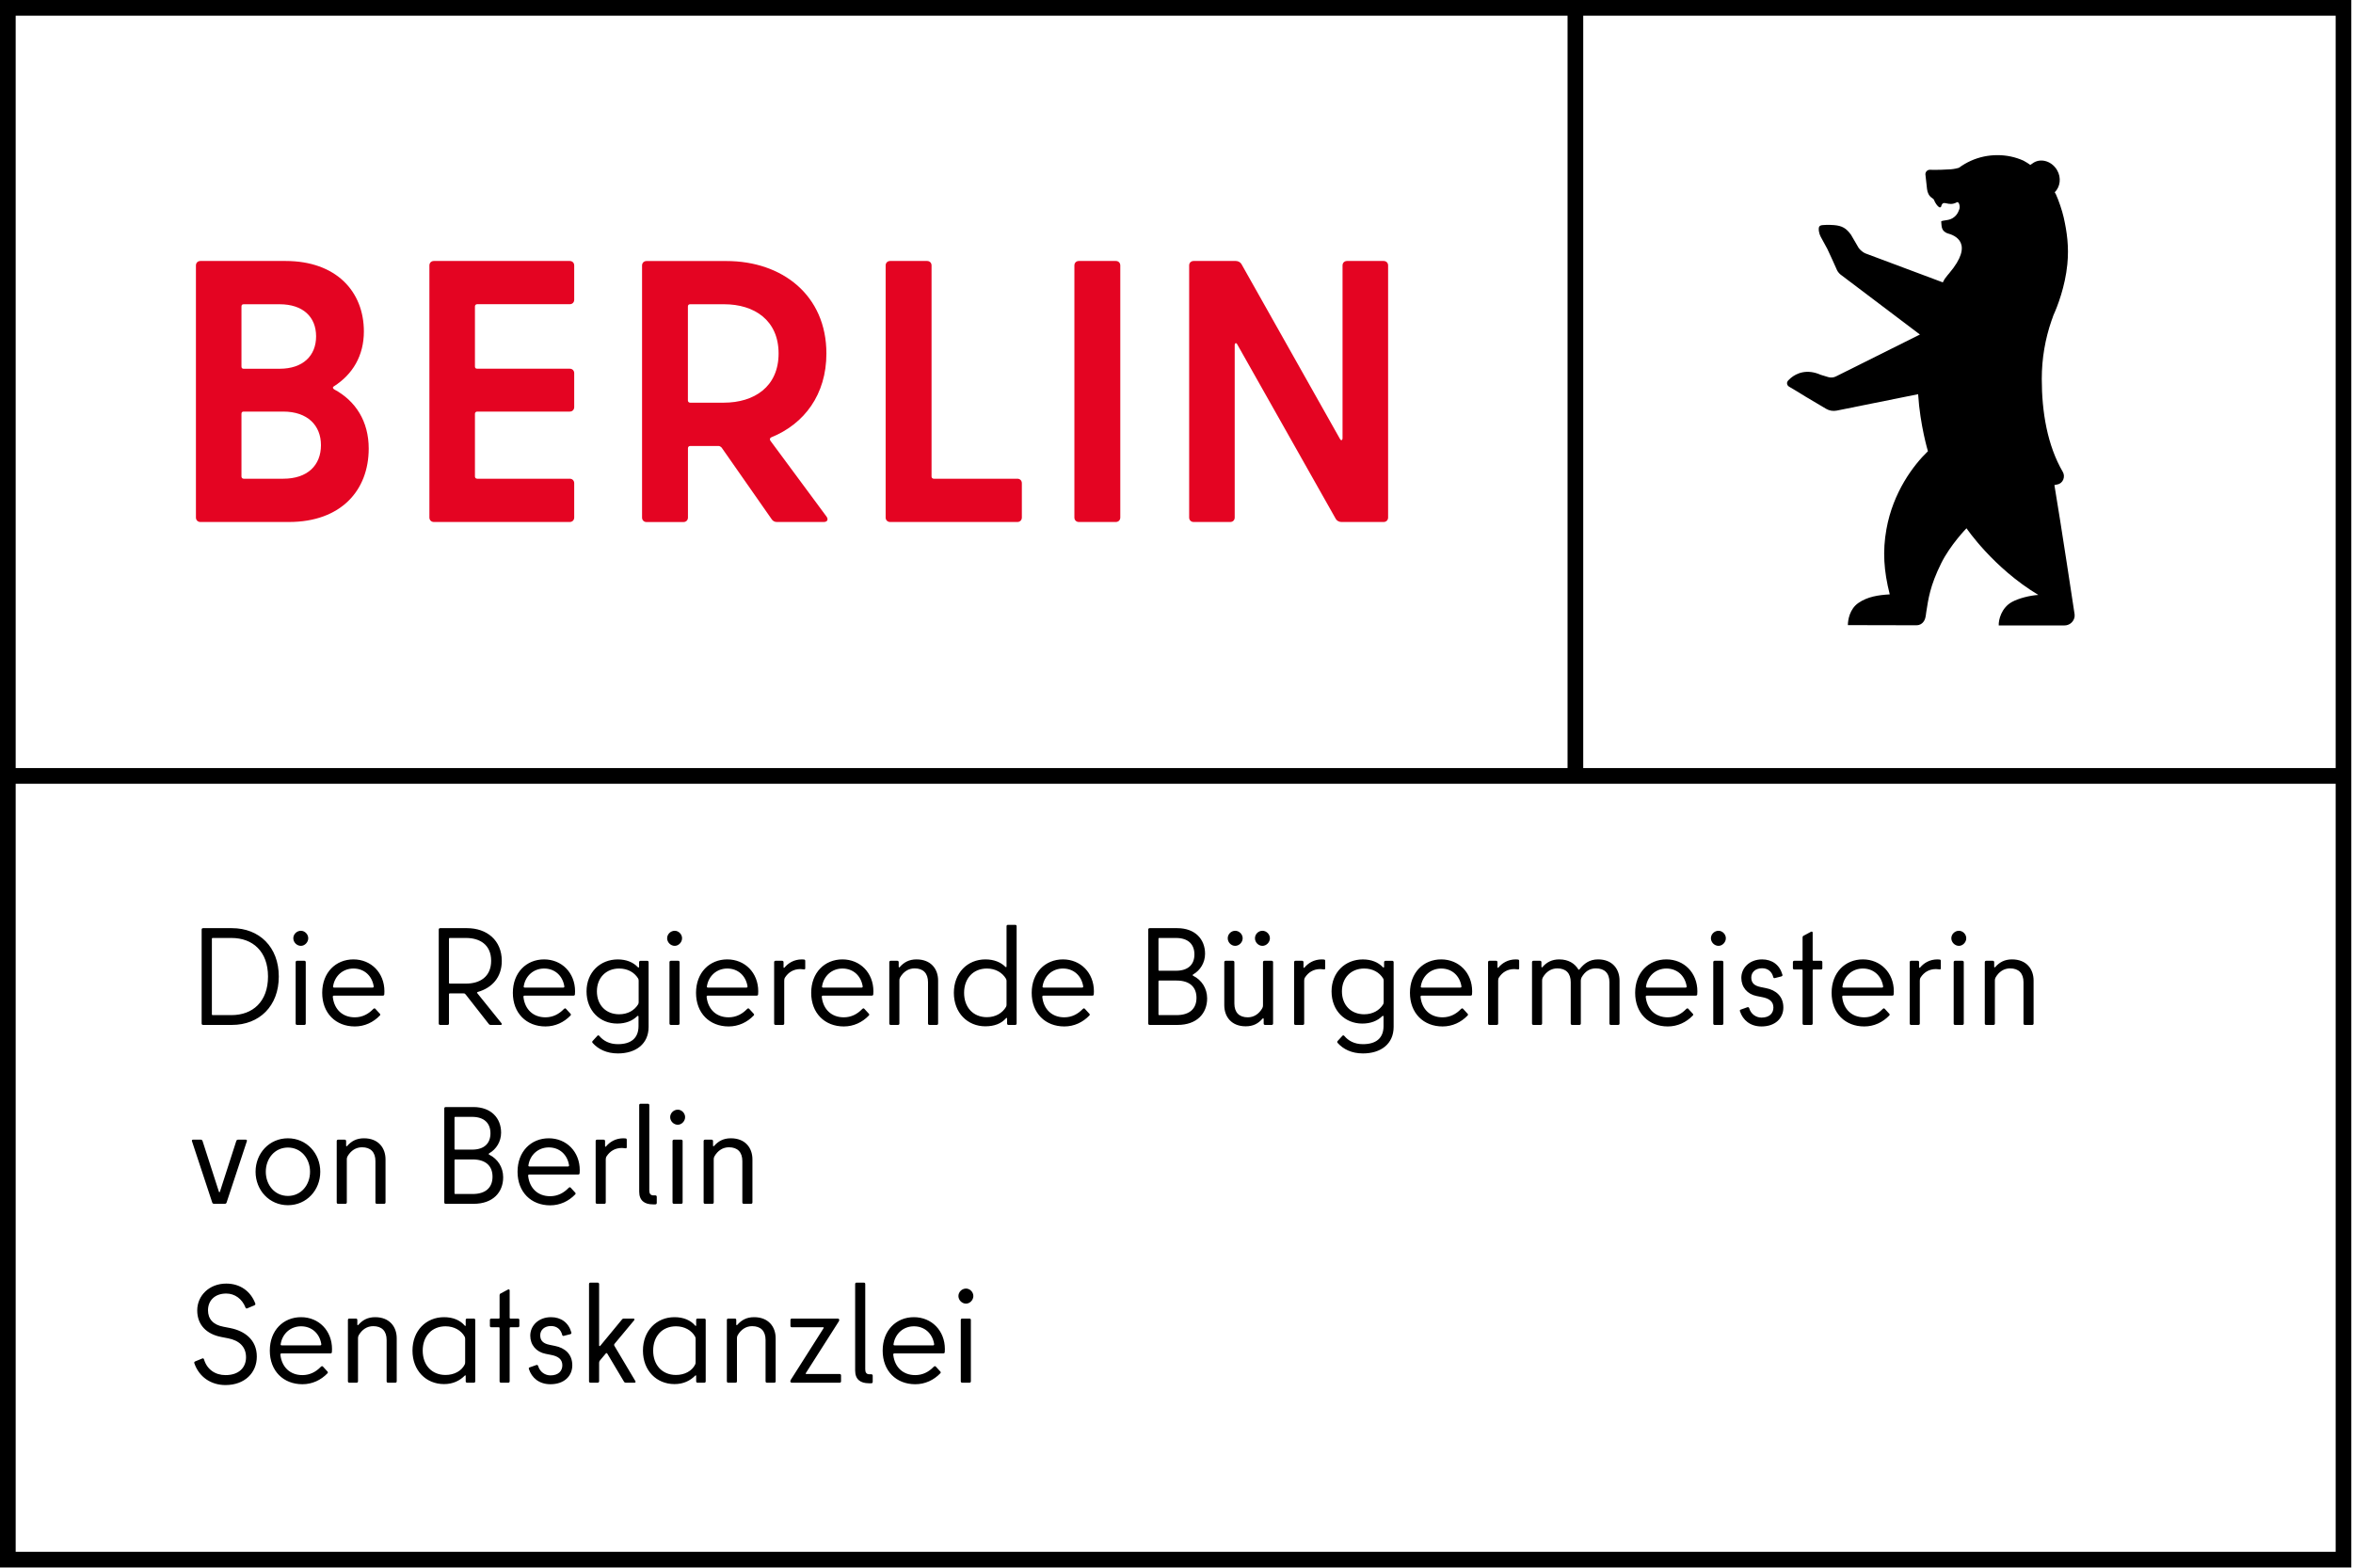 <svg xmlns="http://www.w3.org/2000/svg" width="851" height="567" viewBox="0 0 851 567"><g fill="none"><path fill="#000" d="M0,0 L0,566.93 L850.39,566.93 L850.39,0 L0,0 Z M5.67,5.67 L566.93,5.67 L566.93,277.8 L5.67,277.8 L5.67,5.67 Z M844.72,561.26 L5.67,561.26 L5.67,283.46 L844.73,283.46 L844.73,561.26 L844.72,561.26 Z M844.72,277.8 L572.6,277.8 L572.6,5.67 L844.73,5.67 L844.73,277.8 L844.72,277.8 Z"/><path fill="#E40422" d="M485.55,96.01 L485.55,158.44 C485.55,159.25 485.01,159.52 484.6,158.71 L448.97,95.47 C448.56,94.8 447.75,94.39 446.94,94.39 L431.7,94.39 C430.75,94.39 430.08,95.06 430.08,96.01 L430.08,187.17 C430.08,188.11 430.75,188.79 431.7,188.79 L444.93,188.79 C445.88,188.79 446.55,188.11 446.55,187.17 L446.55,124.87 C446.55,124.06 447.09,123.79 447.5,124.6 L483.13,187.71 C483.54,188.39 484.35,188.79 485.16,188.79 L500.41,188.79 C501.36,188.79 502.03,188.11 502.03,187.17 L502.03,96.01 C502.03,95.06 501.36,94.39 500.41,94.39 L487.18,94.39 C486.22,94.39 485.55,95.07 485.55,96.01 M390.19,188.79 L403.55,188.79 C404.49,188.79 405.17,188.11 405.17,187.17 L405.17,96.01 C405.17,95.06 404.5,94.39 403.55,94.39 L390.19,94.39 C389.25,94.39 388.57,95.06 388.57,96.01 L388.57,187.17 C388.57,188.11 389.25,188.79 390.19,188.79 M336.91,172.34 L336.91,96.01 C336.91,95.06 336.24,94.39 335.29,94.39 L321.93,94.39 C320.99,94.39 320.31,95.06 320.31,96.01 L320.31,187.17 C320.31,188.11 320.98,188.79 321.93,188.79 L367.95,188.79 C368.9,188.79 369.57,188.11 369.57,187.17 L369.57,174.76 C369.57,173.82 368.9,173.14 367.95,173.14 L337.72,173.14 C337.18,173.14 336.91,172.74 336.91,172.34 M249.61,110.04 L261.89,110.04 C272.82,110.04 281.59,115.84 281.59,127.84 C281.59,139.84 272.82,145.64 261.75,145.64 L249.6,145.64 C249.06,145.64 248.79,145.24 248.79,144.83 L248.79,110.85 C248.81,110.31 249.08,110.04 249.61,110.04 M280.93,188.79 L297.93,188.79 C299.28,188.79 299.68,187.84 298.88,186.77 L278.63,159.4 C278.36,159 278.36,158.46 278.9,158.19 C290.91,153.34 298.88,142.68 298.88,127.85 C298.88,106.81 282.95,94.41 262.71,94.41 L233.83,94.41 C232.88,94.41 232.21,95.08 232.21,96.03 L232.21,187.19 C232.21,188.13 232.88,188.81 233.83,188.81 L247.19,188.81 C248.13,188.81 248.81,188.13 248.81,187.19 L248.81,162.11 C248.81,161.57 249.21,161.3 249.62,161.3 L259.88,161.3 C260.29,161.3 260.69,161.57 260.96,161.84 L279.05,187.73 C279.44,188.38 280.12,188.79 280.93,188.79 M207.67,108.42 L207.67,96.01 C207.67,95.06 207,94.39 206.05,94.39 L156.92,94.39 C155.97,94.39 155.3,95.06 155.3,96.01 L155.3,187.17 C155.3,188.11 155.97,188.79 156.92,188.79 L206.05,188.79 C207,188.79 207.67,188.11 207.67,187.17 L207.67,174.76 C207.67,173.82 207,173.14 206.05,173.14 L172.58,173.14 C172.04,173.14 171.77,172.74 171.77,172.33 L171.77,149.67 C171.77,149.13 172.18,148.86 172.58,148.86 L206.05,148.86 C207,148.86 207.67,148.19 207.67,147.24 L207.67,134.97 C207.67,134.02 207,133.35 206.05,133.35 L172.58,133.35 C172.04,133.35 171.77,133.08 171.77,132.54 L171.77,110.83 C171.77,110.29 172.18,110.02 172.58,110.02 L206.05,110.02 C206.99,110.04 207.67,109.36 207.67,108.42 M102.45,173.14 L88.14,173.14 C87.6,173.14 87.33,172.74 87.33,172.33 L87.33,149.67 C87.33,149.13 87.6,148.86 88.14,148.86 L102.45,148.86 C111.22,148.86 116.08,153.85 116.08,161 C116.08,168.29 111.22,173.14 102.45,173.14 M101.1,110.04 C109.6,110.04 114.32,114.63 114.32,121.64 C114.32,128.65 109.6,133.37 101.1,133.37 L88.14,133.37 C87.6,133.37 87.33,133.1 87.33,132.56 L87.33,110.85 C87.33,110.31 87.6,110.04 88.14,110.04 L101.1,110.04 L101.1,110.04 Z M120.8,139.7 C127.55,135.39 131.6,128.64 131.6,119.88 C131.6,105.45 121.61,94.39 103.26,94.39 L72.48,94.39 C71.54,94.39 70.86,95.06 70.86,96.01 L70.86,187.17 C70.86,188.11 71.53,188.79 72.48,188.79 L104.47,188.79 C123.36,188.79 133.35,177.33 133.35,162.23 C133.35,152.39 128.63,144.97 120.8,140.79 C120.26,140.38 120.26,139.97 120.8,139.7"/><path fill="#000" d="M750.31,222.16 C750.31,222.16 745.35,189.29 743.01,175.44 C743.67,175.3 744.03,175.22 744.03,175.22 C746.2,174.84 747.02,172.36 746.05,170.69 C740.44,161.03 738.44,149 738.44,137.05 C738.44,129.68 739.67,122.6 741.95,116 C742.08,115.62 742.22,115.25 742.36,114.87 C742.44,114.64 742.6,114.13 742.64,114.05 C744.15,110.76 746.88,103.62 747.68,95.62 C748.33,89.15 747.51,83.75 746.38,78.69 C745.84,76.24 744.46,72.21 743.58,70.34 C743.43,70.07 743.28,69.8 743.13,69.54 C745.15,67.51 745.55,64.26 743.99,61.56 C742.16,58.4 738.4,57.15 735.59,58.77 C735.29,58.94 734.6,59.43 734.29,59.65 C733.78,59.27 733.48,59.09 733.48,59.09 C733.46,59.08 732.69,58.57 732.01,58.21 C732.01,58.21 731.75,58.08 731.75,58.07 C728.87,56.79 725.74,56.11 722.38,56.11 C720.74,56.11 719.14,56.28 717.58,56.6 C714.23,57.3 711.14,58.71 708.48,60.68 C707.09,61.12 705.6,61.23 705.6,61.23 L701.8,61.41 C700.01,61.49 697.97,61.4 697.97,61.4 C697.08,61.4 696.35,62.13 696.35,63.02 C696.35,63.1 696.94,68.33 696.94,68.34 C697.08,69.65 697.63,70.88 698.73,71.59 L698.86,71.68 C699.21,71.91 699.39,72.1 699.46,72.3 C699.88,73.44 700.73,74.57 701.3,74.92 C701.56,75.08 701.97,75 702.04,74.71 C702.76,71.86 704.46,74.94 707.7,73.18 C708.53,72.73 708.98,74.75 708.63,75.63 L708.33,76.39 C707.66,78.09 706.12,79.3 704.31,79.57 C702.88,79.78 702.05,79.92 702.07,80.12 C702.24,81.73 702.05,83.12 703.69,84.09 C704.17,84.35 704.41,84.41 704.41,84.41 C706.92,85.07 714.24,87.88 704.93,98.87 C704.93,98.87 704.05,99.86 703.36,100.84 C703.16,101.12 702.99,101.42 702.85,101.73 L702.66,102.13 L674.66,91.65 C673.82,91.32 672.73,90.4 672.21,89.66 L669.45,84.92 C667.74,82.55 666.24,81.65 663.27,81.41 C661.12,81.23 659.37,81.4 659.37,81.4 C658.54,81.44 658.06,81.64 657.88,82.12 C657.69,82.65 657.67,83.97 658.49,85.63 L660.89,90.04 C661.1,90.35 664.13,97.13 664.13,97.13 C664.43,97.97 664.95,98.7 665.63,99.27 C665.69,99.32 694.37,120.99 694.37,120.99 L664.08,136.1 C663.21,136.57 662.18,136.68 661.23,136.39 C660.12,136.05 658.53,135.57 658.52,135.57 C653.56,133.36 649.83,134.9 647.65,136.73 C647.63,136.75 646.79,137.54 646.79,137.54 C645.96,138.36 646.27,139.48 647.21,139.94 C647.21,139.94 651.99,142.75 653.04,143.47 L660.48,147.88 C661.63,148.55 663,148.77 664.31,148.5 L693.72,142.57 C694.43,153.83 697.27,163.19 697.27,163.19 C691.97,168.29 684.66,178.02 682.26,191.38 C680.83,199.32 681.3,206.52 683.46,214.97 C679.35,215.2 675.39,215.8 672.1,218.09 C668.97,220.27 668.33,224.15 668.31,226.09 L691.27,226.14 L693.21,226.13 C695.63,226.1 696.25,223.7 696.25,223.7 C696.49,222.97 696.56,222.02 696.67,221.32 C697.4,216.73 697.98,211.95 702.07,203.71 C705.37,197.05 711.21,191.06 711.22,191.06 C711.23,191.08 720.88,205.37 737.2,215.17 C734.07,215.37 730.03,216.4 727.63,217.73 C723.83,219.84 722.78,224.18 722.87,226.2 L746.66,226.2 C748.3,226.2 749.66,225.14 750.15,223.7 C750.2,223.55 750.24,223.4 750.27,223.24 C750.29,223.13 750.31,223.01 750.32,222.9 C750.34,222.66 750.34,222.41 750.31,222.16 Z"/><path fill="#000" d="M31.43 18.7C31.43 29.4 24.38 36.2 14.48 36.2L4.03 36.2C3.73 36.2 3.53 36 3.53 35.7L3.53 1.7C3.53 1.4 3.73 1.2 4.03 1.2L14.48 1.2C24.38 1.2 31.43 8 31.43 18.7ZM7.48 32.65 14.33 32.65C21.98 32.65 27.53 27.8 27.53 18.7 27.53 9.6 21.98 4.75 14.33 4.75L7.48 4.75C7.33 4.75 7.23 4.85 7.23 5L7.23 32.4C7.23 32.55 7.33 32.65 7.48 32.65ZM36.68 4.85C36.68 3.4 37.93 2.15 39.43 2.15 40.83 2.15 42.08 3.4 42.08 4.85 42.08 6.3 40.83 7.6 39.43 7.6 37.93 7.6 36.68 6.3 36.68 4.85ZM37.53 35.7 37.53 13.5C37.53 13.2 37.73 13 38.03 13L40.68 13C40.98 13 41.18 13.2 41.18 13.5L41.18 35.7C41.18 36 40.98 36.2 40.68 36.2L38.03 36.2C37.73 36.2 37.53 36 37.53 35.7ZM47.13 24.6C47.13 17.25 52.03 12.5 58.43 12.5 64.83 12.5 69.63 17.35 69.63 24.05 69.63 24.4 69.63 24.8 69.58 25.2 69.53 25.45 69.38 25.6 69.08 25.6L51.43 25.6C51.08 25.6 50.88 25.75 50.98 26.25 51.53 30.6 54.48 33.45 58.93 33.45 61.68 33.45 63.88 32.2 65.48 30.55 65.83 30.2 66.08 30.1 66.33 30.35L67.98 32.15C68.18 32.35 68.18 32.6 67.98 32.8 65.63 35.25 62.48 36.75 58.93 36.75 52.03 36.75 47.13 31.95 47.13 24.6ZM65.73 22.1C65.08 18.35 62.28 15.8 58.43 15.8 54.63 15.8 51.68 18.45 51.08 22.15 50.98 22.55 51.08 22.7 51.53 22.7L65.28 22.7C65.68 22.7 65.83 22.55 65.73 22.1ZM92.48 36.2 89.78 36.2C89.48 36.2 89.28 36 89.28 35.7L89.28 1.7C89.28 1.4 89.48 1.2 89.78 1.2L99.53 1.2C106.63 1.2 112.08 5.55 112.08 13.05 112.08 19.05 108.48 22.8 103.48 24.25 103.13 24.35 103.03 24.5 103.28 24.8L111.98 35.6C112.23 35.95 112.08 36.2 111.68 36.2L108.18 36.2C107.78 36.2 107.58 36.15 107.33 35.8L99.03 25.2C98.73 24.85 98.63 24.8 98.23 24.8L93.23 24.8C93.08 24.8 92.98 24.9 92.98 25.05L92.98 35.7C92.98 36 92.78 36.2 92.48 36.2ZM92.98 5 92.98 21C92.98 21.15 93.08 21.25 93.23 21.25L99.18 21.25C104.08 21.25 108.23 18.85 108.23 13 108.23 7.15 104.08 4.75 99.18 4.75L93.23 4.75C93.08 4.75 92.98 4.85 92.98 5ZM116.08 24.6C116.08 17.25 120.98 12.5 127.38 12.5 133.78 12.5 138.58 17.35 138.58 24.05 138.58 24.4 138.58 24.8 138.53 25.2 138.48 25.45 138.33 25.6 138.03 25.6L120.38 25.6C120.03 25.6 119.83 25.75 119.93 26.25 120.48 30.6 123.43 33.45 127.88 33.45 130.63 33.45 132.83 32.2 134.43 30.55 134.78 30.2 135.03 30.1 135.28 30.35L136.93 32.15C137.13 32.35 137.13 32.6 136.93 32.8 134.58 35.25 131.43 36.75 127.88 36.75 120.98 36.75 116.08 31.95 116.08 24.6ZM134.68 22.1C134.03 18.35 131.23 15.8 127.38 15.8 123.58 15.8 120.63 18.45 120.03 22.15 119.93 22.55 120.03 22.7 120.48 22.7L134.23 22.7C134.63 22.7 134.78 22.55 134.68 22.1ZM144.93 42.71C144.73 42.46 144.73 42.21 144.93 42.01L146.63 40.16C146.83 39.91 147.08 39.91 147.33 40.16 148.78 41.91 150.98 43.16 154.08 43.16 158.68 43.16 161.53 41.11 161.53 36.61L161.53 33.16C161.53 32.91 161.28 32.81 161.03 33.06 159.33 34.71 156.93 35.71 153.83 35.71 147.58 35.71 142.73 31.06 142.73 24.06 142.73 17.16 147.68 12.51 154.03 12.51 157.13 12.51 159.58 13.51 161.28 15.31 161.53 15.56 161.73 15.46 161.73 15.16L161.73 13.51C161.73 13.21 161.98 13.01 162.23 13.01L164.68 13.01C164.98 13.01 165.18 13.21 165.18 13.51L165.18 36.91C165.18 43.11 160.53 46.51 154.08 46.51 149.98 46.51 146.93 44.96 144.93 42.71ZM161.33 28.85C161.53 28.55 161.58 28.3 161.58 27.95L161.58 20.2C161.58 19.85 161.53 19.6 161.33 19.3 160.03 17.25 157.68 15.8 154.53 15.8 149.73 15.8 146.48 19.2 146.48 24.05 146.48 29 149.73 32.35 154.53 32.35 157.68 32.35 160.03 30.9 161.33 28.85ZM171.88 4.85C171.88 3.4 173.13 2.15 174.63 2.15 176.03 2.15 177.28 3.4 177.28 4.85 177.28 6.3 176.03 7.6 174.63 7.6 173.13 7.6 171.88 6.3 171.88 4.85ZM172.73 35.7 172.73 13.5C172.73 13.2 172.93 13 173.23 13L175.88 13C176.18 13 176.38 13.2 176.38 13.5L176.38 35.7C176.38 36 176.18 36.2 175.88 36.2L173.23 36.2C172.93 36.2 172.73 36 172.73 35.7ZM182.33 24.6C182.33 17.25 187.23 12.5 193.63 12.5 200.03 12.5 204.83 17.35 204.83 24.05 204.83 24.4 204.83 24.8 204.78 25.2 204.73 25.45 204.58 25.6 204.28 25.6L186.63 25.6C186.28 25.6 186.08 25.75 186.18 26.25 186.73 30.6 189.68 33.45 194.13 33.45 196.88 33.45 199.08 32.2 200.68 30.55 201.03 30.2 201.28 30.1 201.53 30.35L203.18 32.15C203.38 32.35 203.38 32.6 203.18 32.8 200.83 35.25 197.68 36.75 194.13 36.75 187.23 36.75 182.33 31.95 182.33 24.6ZM200.93 22.1C200.28 18.35 197.48 15.8 193.63 15.8 189.83 15.8 186.88 18.45 186.28 22.15 186.18 22.55 186.28 22.7 186.73 22.7L200.48 22.7C200.88 22.7 201.03 22.55 200.93 22.1ZM221.38 12.55C221.68 12.55 221.83 12.75 221.83 13.05L221.83 15.7C221.83 16.05 221.63 16.2 221.28 16.1 220.88 16.05 220.43 16 220.08 16 217.48 16 215.73 17.25 214.58 18.95 214.28 19.4 214.23 19.75 214.23 20.2L214.23 35.7C214.23 36 214.03 36.2 213.73 36.2L211.08 36.2C210.78 36.2 210.58 36 210.58 35.7L210.58 13.5C210.58 13.2 210.78 13 211.08 13L213.48 13C213.78 13 213.98 13.2 213.98 13.5L213.98 15.3C213.98 15.55 214.13 15.65 214.33 15.45 215.63 13.9 217.68 12.5 220.63 12.5 220.88 12.5 221.13 12.5 221.38 12.55ZM223.98 24.6C223.98 17.25 228.88 12.5 235.28 12.5 241.68 12.5 246.48 17.35 246.48 24.05 246.48 24.4 246.48 24.8 246.43 25.2 246.38 25.45 246.23 25.6 245.93 25.6L228.28 25.6C227.93 25.6 227.73 25.75 227.83 26.25 228.38 30.6 231.33 33.45 235.78 33.45 238.53 33.45 240.73 32.2 242.33 30.55 242.68 30.2 242.93 30.1 243.18 30.35L244.83 32.15C245.03 32.35 245.03 32.6 244.83 32.8 242.48 35.25 239.33 36.75 235.78 36.75 228.88 36.75 223.98 31.95 223.98 24.6ZM242.58 22.1C241.93 18.35 239.13 15.8 235.28 15.8 231.48 15.8 228.53 18.45 227.93 22.15 227.83 22.55 227.93 22.7 228.38 22.7L242.13 22.7C242.53 22.7 242.68 22.55 242.58 22.1ZM255.38 36.2 252.73 36.2C252.43 36.2 252.23 36 252.23 35.7L252.23 13.5C252.23 13.2 252.43 13 252.73 13L255.13 13C255.43 13 255.63 13.2 255.63 13.5L255.63 15.15C255.63 15.4 255.83 15.5 256.03 15.25 257.53 13.55 259.38 12.5 262.08 12.5 267.23 12.5 269.88 15.9 269.88 20.15L269.88 35.7C269.88 36 269.68 36.2 269.38 36.2L266.73 36.2C266.43 36.2 266.23 36 266.23 35.7L266.23 20.75C266.23 17.5 264.48 15.75 261.38 15.75 259.18 15.75 257.33 16.95 256.13 19.05 255.93 19.45 255.88 19.7 255.88 20.1L255.88 35.7C255.88 36 255.68 36.2 255.38 36.2ZM295.13 0 297.78 0C298.08 0 298.28.2 298.28.5L298.28 35.7C298.28 36 298.08 36.2 297.78 36.2L295.33 36.2C295.03 36.2 294.83 36 294.83 35.7L294.83 33.95C294.83 33.6 294.63 33.55 294.38 33.85 292.73 35.7 290.23 36.7 286.98 36.7 280.53 36.7 275.58 31.85 275.58 24.6 275.58 17.35 280.53 12.5 286.98 12.5 290.08 12.5 292.48 13.5 294.18 15.15 294.48 15.45 294.63 15.3 294.63 15L294.63.5C294.63.2 294.83 0 295.13 0ZM294.43 29.7C294.58 29.4 294.63 29.2 294.63 28.9L294.63 20.3C294.63 20 294.58 19.8 294.43 19.5 293.13 17.3 290.68 15.8 287.53 15.8 282.58 15.8 279.28 19.35 279.28 24.6 279.28 29.85 282.58 33.4 287.53 33.4 290.68 33.4 293.13 31.9 294.43 29.7ZM303.73 24.6C303.73 17.25 308.63 12.5 315.03 12.5 321.43 12.5 326.23 17.35 326.23 24.05 326.23 24.4 326.23 24.8 326.18 25.2 326.13 25.45 325.98 25.6 325.68 25.6L308.03 25.6C307.68 25.6 307.48 25.75 307.58 26.25 308.13 30.6 311.08 33.45 315.53 33.45 318.28 33.45 320.48 32.2 322.08 30.55 322.43 30.2 322.68 30.1 322.93 30.35L324.58 32.15C324.78 32.35 324.78 32.6 324.58 32.8 322.23 35.25 319.08 36.75 315.53 36.75 308.63 36.75 303.73 31.95 303.73 24.6ZM322.33 22.1C321.68 18.35 318.88 15.8 315.03 15.8 311.23 15.8 308.28 18.45 307.68 22.15 307.58 22.55 307.68 22.7 308.13 22.7L321.88 22.7C322.28 22.7 322.43 22.55 322.33 22.1ZM366.43 10.45C366.43 13.7 364.68 16.45 362.18 17.9 361.83 18.1 361.88 18.3 362.18 18.45 365.18 19.95 367.18 22.95 367.18 26.6 367.18 32 363.53 36.2 356.48 36.2L346.38 36.2C346.08 36.2 345.88 36 345.88 35.7L345.88 1.7C345.88 1.4 346.08 1.2 346.38 1.2L356.38 1.2C362.88 1.2 366.43 5.25 366.43 10.45ZM349.58 5 349.58 16.35C349.58 16.5 349.68 16.6 349.83 16.6L355.93 16.6C360.33 16.6 362.58 14.35 362.58 10.7 362.58 7.05 360.33 4.75 355.93 4.75L349.83 4.75C349.68 4.75 349.58 4.85 349.58 5ZM349.58 20.4 349.58 32.4C349.58 32.55 349.68 32.65 349.83 32.65L356.13 32.65C360.93 32.65 363.33 30.25 363.33 26.4 363.33 22.55 360.93 20.15 356.13 20.15L349.83 20.15C349.68 20.15 349.58 20.25 349.58 20.4ZM387.88 13 390.53 13C390.83 13 391.03 13.2 391.03 13.5L391.03 35.7C391.03 36 390.83 36.2 390.53 36.2L388.13 36.2C387.83 36.2 387.63 36 387.63 35.7L387.63 34.05C387.63 33.8 387.43 33.7 387.18 33.95 385.73 35.65 383.88 36.7 381.13 36.7 376.03 36.7 373.38 33.3 373.38 29.05L373.38 13.5C373.38 13.2 373.58 13 373.88 13L376.53 13C376.83 13 377.03 13.2 377.03 13.5L377.03 28.45C377.03 31.7 378.78 33.45 381.88 33.45 384.08 33.45 385.93 32.25 387.13 30.15 387.33 29.75 387.38 29.5 387.38 29.1L387.38 13.5C387.38 13.2 387.58 13 387.88 13ZM374.63 4.85C374.63 3.4 375.83 2.15 377.33 2.15 378.78 2.15 380.03 3.4 380.03 4.85 380.03 6.3 378.78 7.6 377.33 7.6 375.83 7.6 374.63 6.3 374.63 4.85ZM384.48 4.85C384.48 3.4 385.68 2.15 387.18 2.15 388.63 2.15 389.88 3.4 389.88 4.85 389.88 6.3 388.63 7.6 387.18 7.6 385.68 7.6 384.48 6.3 384.48 4.85ZM409.43 12.55C409.73 12.55 409.88 12.75 409.88 13.05L409.88 15.7C409.88 16.05 409.68 16.2 409.33 16.1 408.93 16.05 408.48 16 408.13 16 405.53 16 403.78 17.25 402.63 18.95 402.33 19.4 402.28 19.75 402.28 20.2L402.28 35.7C402.28 36 402.08 36.2 401.78 36.2L399.13 36.2C398.83 36.2 398.63 36 398.63 35.7L398.63 13.5C398.63 13.2 398.83 13 399.13 13L401.53 13C401.83 13 402.03 13.2 402.03 13.5L402.03 15.3C402.03 15.55 402.18 15.65 402.38 15.45 403.68 13.9 405.73 12.5 408.68 12.5 408.93 12.5 409.18 12.5 409.43 12.55ZM414.38 42.71C414.18 42.46 414.18 42.21 414.38 42.01L416.08 40.16C416.28 39.91 416.53 39.91 416.78 40.16 418.23 41.91 420.43 43.16 423.53 43.16 428.13 43.16 430.98 41.11 430.98 36.61L430.98 33.16C430.98 32.91 430.73 32.81 430.48 33.06 428.78 34.71 426.38 35.71 423.28 35.71 417.03 35.71 412.18 31.06 412.18 24.06 412.18 17.16 417.13 12.51 423.48 12.51 426.58 12.51 429.03 13.51 430.73 15.31 430.98 15.56 431.18 15.46 431.18 15.16L431.18 13.51C431.18 13.21 431.43 13.01 431.68 13.01L434.13 13.01C434.43 13.01 434.63 13.21 434.63 13.51L434.63 36.91C434.63 43.11 429.98 46.51 423.53 46.51 419.43 46.51 416.38 44.96 414.38 42.71ZM430.78 28.85C430.98 28.55 431.03 28.3 431.03 27.95L431.03 20.2C431.03 19.85 430.98 19.6 430.78 19.3 429.48 17.25 427.13 15.8 423.98 15.8 419.18 15.8 415.93 19.2 415.93 24.05 415.93 29 419.18 32.35 423.98 32.35 427.13 32.35 429.48 30.9 430.78 28.85ZM440.53 24.6C440.53 17.25 445.43 12.5 451.83 12.5 458.23 12.5 463.03 17.35 463.03 24.05 463.03 24.4 463.03 24.8 462.98 25.2 462.93 25.45 462.78 25.6 462.48 25.6L444.83 25.6C444.48 25.6 444.28 25.75 444.38 26.25 444.93 30.6 447.88 33.45 452.33 33.45 455.08 33.45 457.28 32.2 458.88 30.55 459.23 30.2 459.48 30.1 459.73 30.35L461.38 32.15C461.58 32.35 461.58 32.6 461.38 32.8 459.03 35.25 455.88 36.75 452.33 36.75 445.43 36.75 440.53 31.95 440.53 24.6ZM459.13 22.1C458.48 18.35 455.68 15.8 451.83 15.8 448.03 15.8 445.08 18.45 444.48 22.15 444.38 22.55 444.48 22.7 444.93 22.7L458.68 22.7C459.08 22.7 459.23 22.55 459.13 22.1ZM479.58 12.55C479.88 12.55 480.03 12.75 480.03 13.05L480.03 15.7C480.03 16.05 479.83 16.2 479.48 16.1 479.08 16.05 478.63 16 478.28 16 475.68 16 473.93 17.25 472.78 18.95 472.48 19.4 472.43 19.75 472.43 20.2L472.43 35.7C472.43 36 472.23 36.2 471.93 36.2L469.28 36.2C468.98 36.2 468.78 36 468.78 35.7L468.78 13.5C468.78 13.2 468.98 13 469.28 13L471.68 13C471.98 13 472.18 13.2 472.18 13.5L472.18 15.3C472.18 15.55 472.33 15.65 472.53 15.45 473.83 13.9 475.88 12.5 478.83 12.5 479.08 12.5 479.33 12.5 479.58 12.55ZM487.83 36.2 485.18 36.2C484.88 36.2 484.68 36 484.68 35.7L484.68 13.5C484.68 13.2 484.88 13 485.18 13L487.58 13C487.88 13 488.08 13.2 488.08 13.5L488.08 15.15C488.08 15.4 488.28 15.5 488.48 15.25 489.93 13.55 491.88 12.5 494.53 12.5 497.88 12.5 500.13 14 501.38 16.05 501.53 16.3 501.68 16.3 501.88 16.05 503.53 14 505.43 12.5 508.58 12.5 513.68 12.5 516.33 15.9 516.33 20.15L516.33 35.7C516.33 36 516.13 36.2 515.83 36.2L513.18 36.2C512.88 36.2 512.68 36 512.68 35.7L512.68 20.75C512.68 17.45 510.88 15.75 507.78 15.75 505.48 15.75 503.83 16.9 502.63 18.95 502.43 19.3 502.33 19.75 502.33 20.15L502.33 35.7C502.33 36 502.13 36.2 501.83 36.2L499.18 36.2C498.88 36.2 498.68 36 498.68 35.7L498.68 20.75C498.68 17.5 496.93 15.75 493.83 15.75 491.63 15.75 489.78 16.95 488.58 19.05 488.38 19.45 488.33 19.7 488.33 20.15L488.33 35.7C488.33 36 488.13 36.2 487.83 36.2ZM521.98 24.6C521.98 17.25 526.88 12.5 533.28 12.5 539.68 12.5 544.48 17.35 544.48 24.05 544.48 24.4 544.48 24.8 544.43 25.2 544.38 25.45 544.23 25.6 543.93 25.6L526.28 25.6C525.93 25.6 525.73 25.75 525.83 26.25 526.38 30.6 529.33 33.45 533.78 33.45 536.53 33.45 538.73 32.2 540.33 30.55 540.68 30.2 540.93 30.1 541.18 30.35L542.83 32.15C543.03 32.35 543.03 32.6 542.83 32.8 540.48 35.25 537.33 36.75 533.78 36.75 526.88 36.75 521.98 31.95 521.98 24.6ZM540.58 22.1C539.93 18.35 537.13 15.8 533.28 15.8 529.48 15.8 526.53 18.45 525.93 22.15 525.83 22.55 525.93 22.7 526.38 22.7L540.13 22.7C540.53 22.7 540.68 22.55 540.58 22.1ZM549.38 4.85C549.38 3.4 550.63 2.15 552.13 2.15 553.53 2.15 554.78 3.4 554.78 4.85 554.78 6.3 553.53 7.6 552.13 7.6 550.63 7.6 549.38 6.3 549.38 4.85ZM550.23 35.7 550.23 13.5C550.23 13.2 550.43 13 550.73 13L553.38 13C553.68 13 553.88 13.2 553.88 13.5L553.88 35.7C553.88 36 553.68 36.2 553.38 36.2L550.73 36.2C550.43 36.2 550.23 36 550.23 35.7ZM559.88 31.25C559.78 30.95 559.88 30.75 560.18 30.65L562.58 29.8C562.88 29.7 563.13 29.85 563.23 30.15 563.88 32.4 565.83 33.55 567.68 33.55 570.58 33.55 571.98 31.95 571.98 29.9 571.98 27.6 570.28 26.6 567.93 26.15L565.93 25.75C562.53 25.1 560.38 22.5 560.38 19.2 560.38 15.45 563.48 12.5 567.88 12.5 571.48 12.5 574.23 14.45 575.23 18 575.33 18.35 575.18 18.55 574.88 18.65L572.53 19.25C572.23 19.35 571.98 19.2 571.93 18.9 571.43 16.95 570.03 15.7 567.88 15.7 565.53 15.7 563.98 17.1 563.98 19.05 563.98 21.1 565.18 22.05 567.38 22.5L569.33 22.9C572.88 23.6 575.58 25.85 575.58 29.9 575.58 33.8 572.63 36.75 567.68 36.75 563.58 36.75 560.93 34.45 559.88 31.25ZM582.88 3.95 585.58 2.5C585.93 2.35 586.18 2.5 586.18 2.85L586.18 12.75C586.18 12.9 586.28 13 586.43 13L589.18 13C589.48 13 589.68 13.2 589.68 13.5L589.68 15.65C589.68 15.95 589.48 16.15 589.18 16.15L586.43 16.15C586.28 16.15 586.18 16.25 586.18 16.4L586.18 35.7C586.18 36 585.98 36.2 585.68 36.2L583.03 36.2C582.73 36.2 582.53 36 582.53 35.7L582.53 16.4C582.53 16.25 582.43 16.15 582.28 16.15L579.53 16.15C579.23 16.15 579.03 15.95 579.03 15.65L579.03 13.5C579.03 13.2 579.23 13 579.53 13L582.28 13C582.43 13 582.53 12.9 582.53 12.75L582.53 4.55C582.53 4.3 582.63 4.05 582.88 3.95ZM593.03 24.6C593.03 17.25 597.93 12.5 604.33 12.5 610.73 12.5 615.53 17.35 615.53 24.05 615.53 24.4 615.53 24.8 615.48 25.2 615.43 25.45 615.28 25.6 614.98 25.6L597.33 25.6C596.98 25.6 596.78 25.75 596.88 26.25 597.43 30.6 600.38 33.45 604.83 33.45 607.58 33.45 609.78 32.2 611.38 30.55 611.73 30.2 611.98 30.1 612.23 30.35L613.88 32.15C614.08 32.35 614.08 32.6 613.88 32.8 611.53 35.25 608.38 36.75 604.83 36.75 597.93 36.75 593.03 31.95 593.03 24.6ZM611.63 22.1C610.98 18.35 608.18 15.8 604.33 15.8 600.53 15.8 597.58 18.45 596.98 22.15 596.88 22.55 596.98 22.7 597.43 22.7L611.18 22.7C611.58 22.7 611.73 22.55 611.63 22.1ZM632.08 12.55C632.38 12.55 632.53 12.75 632.53 13.05L632.53 15.7C632.53 16.05 632.33 16.2 631.98 16.1 631.58 16.05 631.13 16 630.78 16 628.18 16 626.43 17.25 625.28 18.95 624.98 19.4 624.93 19.75 624.93 20.2L624.93 35.7C624.93 36 624.73 36.2 624.43 36.2L621.78 36.2C621.48 36.2 621.28 36 621.28 35.7L621.28 13.5C621.28 13.2 621.48 13 621.78 13L624.18 13C624.48 13 624.68 13.2 624.68 13.5L624.68 15.3C624.68 15.55 624.83 15.65 625.03 15.45 626.33 13.9 628.38 12.5 631.33 12.5 631.58 12.5 631.83 12.5 632.08 12.55ZM636.33 4.85C636.33 3.4 637.58 2.15 639.08 2.15 640.48 2.15 641.73 3.4 641.73 4.85 641.73 6.3 640.48 7.6 639.08 7.6 637.58 7.6 636.33 6.3 636.33 4.85ZM637.18 35.7 637.18 13.5C637.18 13.2 637.38 13 637.68 13L640.33 13C640.63 13 640.83 13.2 640.83 13.5L640.83 35.7C640.83 36 640.63 36.2 640.33 36.2L637.68 36.2C637.38 36.2 637.18 36 637.18 35.7ZM651.58 36.2 648.93 36.2C648.63 36.2 648.43 36 648.43 35.7L648.43 13.5C648.43 13.2 648.63 13 648.93 13L651.33 13C651.63 13 651.83 13.2 651.83 13.5L651.83 15.15C651.83 15.4 652.03 15.5 652.23 15.25 653.73 13.55 655.58 12.5 658.28 12.5 663.43 12.5 666.08 15.9 666.08 20.15L666.08 35.7C666.08 36 665.88 36.2 665.58 36.2L662.93 36.2C662.63 36.2 662.43 36 662.43 35.7L662.43 20.75C662.43 17.5 660.68 15.75 657.58 15.75 655.38 15.75 653.53 16.95 652.33 19.05 652.13 19.45 652.08 19.7 652.08 20.1L652.08 35.7C652.08 36 651.88 36.2 651.58 36.2ZM16.68 77.7 19.48 77.7C19.83 77.7 19.98 77.9 19.88 78.25L12.53 100.5C12.43 100.75 12.18 100.9 11.88 100.9L8.03 100.9C7.73 100.9 7.48 100.75 7.38 100.5L.03 78.25C-.07 77.9.08 77.7.43 77.7L3.23 77.7C3.48 77.7 3.73 77.85 3.83 78.1L9.78 96.55C9.83 96.75 10.08 96.75 10.13 96.55L16.08 78.1C16.18 77.85 16.43 77.7 16.68 77.7ZM23.03 89.3C23.03 82.65 27.98 77.2 34.73 77.2 41.48 77.2 46.43 82.65 46.43 89.3 46.43 95.95 41.48 101.4 34.73 101.4 27.98 101.4 23.03 95.95 23.03 89.3ZM42.73 89.3C42.73 84.5 39.48 80.55 34.73 80.55 29.98 80.55 26.73 84.5 26.73 89.3 26.73 94.1 29.98 98.05 34.73 98.05 39.48 98.05 42.73 94.1 42.73 89.3ZM55.53 100.9 52.88 100.9C52.58 100.9 52.38 100.7 52.38 100.4L52.38 78.2C52.38 77.9 52.58 77.7 52.88 77.7L55.28 77.7C55.58 77.7 55.78 77.9 55.78 78.2L55.78 79.85C55.78 80.1 55.98 80.2 56.18 79.95 57.68 78.25 59.53 77.2 62.23 77.2 67.38 77.2 70.03 80.6 70.03 84.85L70.03 100.4C70.03 100.7 69.83 100.9 69.53 100.9L66.88 100.9C66.58 100.9 66.38 100.7 66.38 100.4L66.38 85.45C66.38 82.2 64.63 80.45 61.53 80.45 59.33 80.45 57.48 81.65 56.28 83.75 56.08 84.15 56.03 84.4 56.03 84.8L56.03 100.4C56.03 100.7 55.83 100.9 55.53 100.9ZM111.83 75.15C111.83 78.4 110.08 81.15 107.58 82.6 107.23 82.8 107.28 83 107.58 83.15 110.58 84.65 112.58 87.65 112.58 91.3 112.58 96.7 108.93 100.9 101.88 100.9L91.78 100.9C91.48 100.9 91.28 100.7 91.28 100.4L91.28 66.4C91.28 66.1 91.48 65.9 91.78 65.9L101.78 65.9C108.28 65.9 111.83 69.95 111.83 75.15ZM94.98 69.7 94.98 81.05C94.98 81.2 95.08 81.3 95.23 81.3L101.33 81.3C105.73 81.3 107.98 79.05 107.98 75.4 107.98 71.75 105.73 69.45 101.33 69.45L95.23 69.45C95.08 69.45 94.98 69.55 94.98 69.7ZM94.98 85.1 94.98 97.1C94.98 97.25 95.08 97.35 95.23 97.35L101.53 97.35C106.33 97.35 108.73 94.95 108.73 91.1 108.73 87.25 106.33 84.85 101.53 84.85L95.23 84.85C95.08 84.85 94.98 84.95 94.98 85.1ZM117.78 89.3C117.78 81.95 122.68 77.2 129.08 77.2 135.48 77.2 140.28 82.05 140.28 88.75 140.28 89.1 140.28 89.5 140.23 89.9 140.18 90.15 140.03 90.3 139.73 90.3L122.08 90.3C121.73 90.3 121.53 90.45 121.63 90.95 122.18 95.3 125.13 98.15 129.58 98.15 132.33 98.15 134.53 96.9 136.13 95.25 136.48 94.9 136.73 94.8 136.98 95.05L138.63 96.85C138.83 97.05 138.83 97.3 138.63 97.5 136.28 99.95 133.13 101.45 129.58 101.45 122.68 101.45 117.78 96.65 117.78 89.3ZM136.38 86.8C135.73 83.05 132.93 80.5 129.08 80.5 125.28 80.5 122.33 83.15 121.73 86.85 121.63 87.25 121.73 87.4 122.18 87.4L135.93 87.4C136.33 87.4 136.48 87.25 136.38 86.8ZM156.83 77.25C157.13 77.25 157.28 77.45 157.28 77.75L157.28 80.4C157.28 80.75 157.08 80.9 156.73 80.8 156.33 80.75 155.88 80.7 155.53 80.7 152.93 80.7 151.18 81.95 150.03 83.65 149.73 84.1 149.68 84.45 149.68 84.9L149.68 100.4C149.68 100.7 149.48 100.9 149.18 100.9L146.53 100.9C146.23 100.9 146.03 100.7 146.03 100.4L146.03 78.2C146.03 77.9 146.23 77.7 146.53 77.7L148.93 77.7C149.23 77.7 149.43 77.9 149.43 78.2L149.43 80C149.43 80.25 149.58 80.35 149.78 80.15 151.08 78.6 153.13 77.2 156.08 77.2 156.33 77.2 156.58 77.2 156.83 77.25ZM168.13 98.35 168.13 100.6C168.13 100.9 167.93 101.1 167.63 101.1L166.73 101.1C163.68 101.1 161.78 99.7 161.78 96.5L161.78 65.2C161.78 64.9 161.98 64.7 162.28 64.7L164.93 64.7C165.23 64.7 165.43 64.9 165.43 65.2L165.43 96.05C165.43 97.15 165.83 97.85 166.93 97.85L167.63 97.85C167.93 97.85 168.13 98.05 168.13 98.35ZM172.98 69.55C172.98 68.1 174.23 66.85 175.73 66.85 177.13 66.85 178.38 68.1 178.38 69.55 178.38 71 177.13 72.3 175.73 72.3 174.23 72.3 172.98 71 172.98 69.55ZM173.83 100.4 173.83 78.2C173.83 77.9 174.03 77.7 174.33 77.7L176.98 77.7C177.28 77.7 177.48 77.9 177.48 78.2L177.48 100.4C177.48 100.7 177.28 100.9 176.98 100.9L174.33 100.9C174.03 100.9 173.83 100.7 173.83 100.4ZM188.23 100.9 185.58 100.9C185.28 100.9 185.08 100.7 185.08 100.4L185.08 78.2C185.08 77.9 185.28 77.7 185.58 77.7L187.98 77.7C188.28 77.7 188.48 77.9 188.48 78.2L188.48 79.85C188.48 80.1 188.68 80.2 188.88 79.95 190.38 78.25 192.23 77.2 194.93 77.2 200.08 77.2 202.73 80.6 202.73 84.85L202.73 100.4C202.73 100.7 202.53 100.9 202.23 100.9L199.58 100.9C199.28 100.9 199.08 100.7 199.08 100.4L199.08 85.45C199.08 82.2 197.33 80.45 194.23 80.45 192.03 80.45 190.18 81.65 188.98 83.75 188.78 84.15 188.73 84.4 188.73 84.8L188.73 100.4C188.73 100.7 188.53 100.9 188.23 100.9ZM.88 158.55C.78 158.25.88 158.05 1.18 157.9L3.73 156.85C4.03 156.7 4.28 156.85 4.38 157.15 5.43 160.75 8.38 162.85 12.18 162.85 17.08 162.85 19.58 160.05 19.58 156.4 19.58 152.5 16.98 150.3 13.13 149.55L10.58 149.05C5.38 148.05 1.93 144.75 1.93 139.45 1.93 134.15 6.23 129.75 12.43 129.75 17.48 129.75 21.28 132.55 22.93 136.95 23.03 137.25 22.93 137.45 22.63 137.6L20.03 138.7C19.73 138.85 19.48 138.7 19.38 138.4 18.18 135.3 15.53 133.35 12.43 133.35 8.23 133.35 5.83 135.95 5.83 139.4 5.83 142.5 7.63 144.65 11.38 145.35L13.93 145.85C18.93 146.85 23.48 149.95 23.48 156.15 23.48 161.95 19.18 166.45 12.13 166.45 6.88 166.45 2.58 163.5.88 158.55ZM28.18 154C28.18 146.65 33.08 141.9 39.48 141.9 45.88 141.9 50.68 146.75 50.68 153.45 50.68 153.8 50.68 154.2 50.63 154.6 50.58 154.85 50.43 155 50.13 155L32.48 155C32.13 155 31.93 155.15 32.03 155.65 32.58 160 35.53 162.85 39.98 162.85 42.73 162.85 44.93 161.6 46.53 159.95 46.88 159.6 47.13 159.5 47.38 159.75L49.03 161.55C49.23 161.75 49.23 162 49.03 162.2 46.68 164.65 43.53 166.15 39.98 166.15 33.08 166.15 28.18 161.35 28.18 154ZM46.78 151.5C46.13 147.75 43.33 145.2 39.48 145.2 35.68 145.2 32.73 147.85 32.13 151.55 32.03 151.95 32.13 152.1 32.58 152.1L46.33 152.1C46.73 152.1 46.88 151.95 46.78 151.5ZM59.58 165.6 56.93 165.6C56.63 165.6 56.43 165.4 56.43 165.1L56.43 142.9C56.43 142.6 56.63 142.4 56.93 142.4L59.33 142.4C59.63 142.4 59.83 142.6 59.83 142.9L59.83 144.55C59.83 144.8 60.03 144.9 60.23 144.65 61.73 142.95 63.58 141.9 66.28 141.9 71.43 141.9 74.08 145.3 74.08 149.55L74.08 165.1C74.08 165.4 73.88 165.6 73.58 165.6L70.93 165.6C70.63 165.6 70.43 165.4 70.43 165.1L70.43 150.15C70.43 146.9 68.68 145.15 65.58 145.15 63.38 145.15 61.53 146.35 60.33 148.45 60.13 148.85 60.08 149.1 60.08 149.5L60.08 165.1C60.08 165.4 59.88 165.6 59.58 165.6ZM79.78 154C79.78 146.75 84.73 141.9 91.18 141.9 94.48 141.9 97.03 143 98.73 145 98.88 145.15 99.03 145.05 99.03 144.85L99.03 142.9C99.03 142.6 99.23 142.4 99.53 142.4L101.98 142.4C102.28 142.4 102.48 142.6 102.48 142.9L102.48 165.1C102.48 165.4 102.28 165.6 101.98 165.6L99.53 165.6C99.23 165.6 99.03 165.4 99.03 165.1L99.03 163.15C99.03 162.95 98.88 162.85 98.73 163 96.88 164.85 94.48 166.1 91.18 166.1 84.73 166.1 79.78 161.25 79.78 154ZM98.63 159.1C98.78 158.8 98.83 158.6 98.83 158.2L98.83 149.8C98.83 149.4 98.78 149.2 98.63 148.9 97.38 146.7 94.88 145.2 91.73 145.2 86.78 145.2 83.48 148.75 83.48 154 83.48 159.25 86.78 162.8 91.73 162.8 94.88 162.8 97.48 161.35 98.63 159.1ZM111.63 133.35 114.33 131.9C114.68 131.75 114.93 131.9 114.93 132.25L114.93 142.15C114.93 142.3 115.03 142.4 115.18 142.4L117.93 142.4C118.23 142.4 118.43 142.6 118.43 142.9L118.43 145.05C118.43 145.35 118.23 145.55 117.93 145.55L115.18 145.55C115.03 145.55 114.93 145.65 114.93 145.8L114.93 165.1C114.93 165.4 114.73 165.6 114.43 165.6L111.78 165.6C111.48 165.6 111.28 165.4 111.28 165.1L111.28 145.8C111.28 145.65 111.18 145.55 111.03 145.55L108.28 145.55C107.98 145.55 107.78 145.35 107.78 145.05L107.78 142.9C107.78 142.6 107.98 142.4 108.28 142.4L111.03 142.4C111.18 142.4 111.28 142.3 111.28 142.15L111.28 133.95C111.28 133.7 111.38 133.45 111.63 133.35ZM121.88 160.65C121.78 160.35 121.88 160.15 122.18 160.05L124.58 159.2C124.88 159.1 125.13 159.25 125.23 159.55 125.88 161.8 127.83 162.95 129.68 162.95 132.58 162.95 133.98 161.35 133.98 159.3 133.98 157 132.28 156 129.93 155.55L127.93 155.15C124.53 154.5 122.38 151.9 122.38 148.6 122.38 144.85 125.48 141.9 129.88 141.9 133.48 141.9 136.23 143.85 137.23 147.4 137.33 147.75 137.18 147.95 136.88 148.05L134.53 148.65C134.23 148.75 133.98 148.6 133.93 148.3 133.43 146.35 132.03 145.1 129.88 145.1 127.53 145.1 125.98 146.5 125.98 148.45 125.98 150.5 127.18 151.45 129.38 151.9L131.33 152.3C134.88 153 137.58 155.25 137.58 159.3 137.58 163.2 134.63 166.15 129.68 166.15 125.58 166.15 122.93 163.85 121.88 160.65ZM156.23 165.15 150.28 155.15C150.13 154.85 149.88 154.8 149.68 155.05L147.58 157.55C147.33 157.9 147.28 158.05 147.28 158.45L147.28 165.1C147.28 165.4 147.03 165.6 146.73 165.6L144.13 165.6C143.83 165.6 143.63 165.4 143.63 165.1L143.63 129.9C143.63 129.6 143.83 129.4 144.13 129.4L146.73 129.4C147.03 129.4 147.28 129.6 147.28 129.9L147.28 152.05C147.28 152.45 147.53 152.5 147.78 152.15L155.58 142.7C155.73 142.5 155.93 142.4 156.18 142.4L159.63 142.4C160.03 142.4 160.23 142.7 159.93 143.05L152.93 151.45C152.68 151.75 152.63 151.95 152.83 152.3L160.38 165C160.58 165.35 160.43 165.6 160.03 165.6L156.98 165.6C156.63 165.6 156.38 165.45 156.23 165.15ZM163.13 154C163.13 146.75 168.08 141.9 174.53 141.9 177.83 141.9 180.38 143 182.08 145 182.23 145.15 182.38 145.05 182.38 144.85L182.38 142.9C182.38 142.6 182.58 142.4 182.88 142.4L185.33 142.4C185.63 142.4 185.83 142.6 185.83 142.9L185.83 165.1C185.83 165.4 185.63 165.6 185.33 165.6L182.88 165.6C182.58 165.6 182.38 165.4 182.38 165.1L182.38 163.15C182.38 162.95 182.23 162.85 182.08 163 180.23 164.85 177.83 166.1 174.53 166.1 168.08 166.1 163.13 161.25 163.13 154ZM181.98 159.1C182.13 158.8 182.18 158.6 182.18 158.2L182.18 149.8C182.18 149.4 182.13 149.2 181.98 148.9 180.73 146.7 178.23 145.2 175.08 145.2 170.13 145.2 166.83 148.75 166.83 154 166.83 159.25 170.13 162.8 175.08 162.8 178.23 162.8 180.83 161.35 181.98 159.1ZM196.63 165.6 193.98 165.6C193.68 165.6 193.48 165.4 193.48 165.1L193.48 142.9C193.48 142.6 193.68 142.4 193.98 142.4L196.38 142.4C196.68 142.4 196.88 142.6 196.88 142.9L196.88 144.55C196.88 144.8 197.08 144.9 197.28 144.65 198.78 142.95 200.63 141.9 203.33 141.9 208.48 141.9 211.13 145.3 211.13 149.55L211.13 165.1C211.13 165.4 210.93 165.6 210.63 165.6L207.98 165.6C207.68 165.6 207.48 165.4 207.48 165.1L207.48 150.15C207.48 146.9 205.73 145.15 202.63 145.15 200.43 145.15 198.58 146.35 197.38 148.45 197.18 148.85 197.13 149.1 197.13 149.5L197.13 165.1C197.13 165.4 196.93 165.6 196.63 165.6ZM222.23 162.45 234.28 162.45C234.58 162.45 234.78 162.65 234.78 163L234.78 165.1C234.78 165.4 234.58 165.6 234.28 165.6L217.03 165.6C216.43 165.6 216.28 165.1 216.58 164.6L228.48 145.85C228.58 145.65 228.53 145.55 228.33 145.55L216.98 145.55C216.68 145.55 216.48 145.35 216.48 145.05L216.48 142.9C216.48 142.6 216.68 142.4 216.98 142.4L233.58 142.4C234.13 142.4 234.28 142.9 233.98 143.4L222.03 162.15C221.93 162.35 222.03 162.45 222.23 162.45ZM246.23 163.05 246.23 165.3C246.23 165.6 246.03 165.8 245.73 165.8L244.83 165.8C241.78 165.8 239.88 164.4 239.88 161.2L239.88 129.9C239.88 129.6 240.08 129.4 240.38 129.4L243.03 129.4C243.33 129.4 243.53 129.6 243.53 129.9L243.53 160.75C243.53 161.85 243.93 162.55 245.03 162.55L245.73 162.55C246.03 162.55 246.23 162.75 246.23 163.05ZM249.83 154C249.83 146.65 254.73 141.9 261.13 141.9 267.53 141.9 272.33 146.75 272.33 153.45 272.33 153.8 272.33 154.2 272.28 154.6 272.23 154.85 272.08 155 271.78 155L254.13 155C253.78 155 253.58 155.15 253.68 155.65 254.23 160 257.18 162.85 261.63 162.85 264.38 162.85 266.58 161.6 268.18 159.95 268.53 159.6 268.78 159.5 269.03 159.75L270.68 161.55C270.88 161.75 270.88 162 270.68 162.2 268.33 164.65 265.18 166.15 261.63 166.15 254.73 166.15 249.83 161.35 249.83 154ZM268.43 151.5C267.78 147.75 264.98 145.2 261.13 145.2 257.33 145.2 254.38 147.85 253.78 151.55 253.68 151.95 253.78 152.1 254.23 152.1L267.98 152.1C268.38 152.1 268.53 151.95 268.43 151.5ZM277.23 134.25C277.23 132.8 278.48 131.55 279.98 131.55 281.38 131.55 282.63 132.8 282.63 134.25 282.63 135.7 281.38 137 279.98 137 278.48 137 277.23 135.7 277.23 134.25ZM278.08 165.1 278.08 142.9C278.08 142.6 278.28 142.4 278.58 142.4L281.23 142.4C281.53 142.4 281.73 142.6 281.73 142.9L281.73 165.1C281.73 165.4 281.53 165.6 281.23 165.6L278.58 165.6C278.28 165.6 278.08 165.4 278.08 165.1Z" transform="translate(69.4 334.49)"/></g></svg>